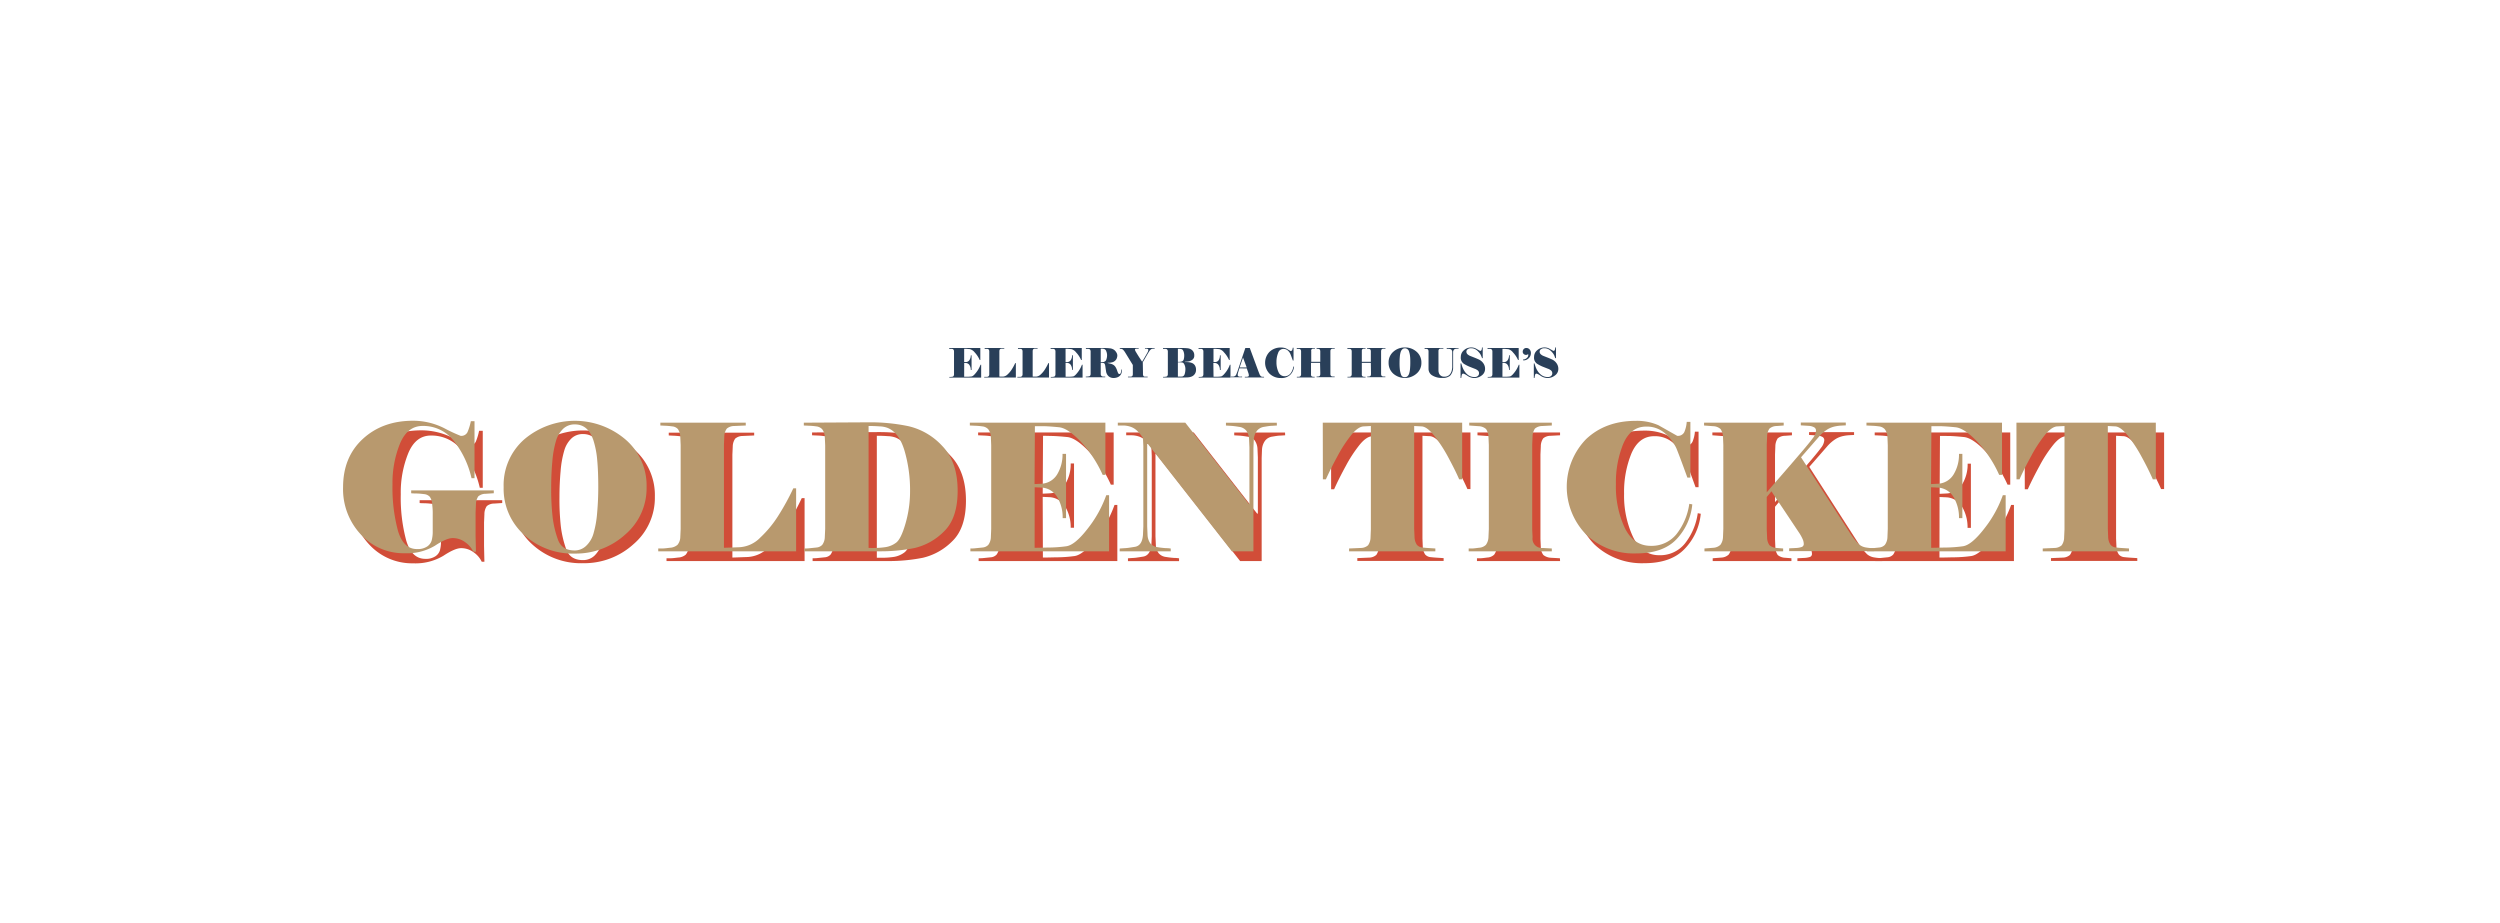 <?xml version="1.0" encoding="UTF-8"?> <svg xmlns="http://www.w3.org/2000/svg" id="Lager_1" data-name="Lager 1" viewBox="0 0 682.43 252"><defs><style>.cls-1{fill:#d14d38;}.cls-2{fill:#b8996e;}.cls-3{fill:#293f59;}</style></defs><path class="cls-1" d="M109.4,134.91a45.08,45.08,0,0,0,1.49,12.64c1,3.36,2.73,5,5.2,5a4.6,4.6,0,0,0,2.79-.72,3,3,0,0,0,1.21-1.61,9.58,9.58,0,0,0,.29-2.1c0-.8.05-1.8.05-3v-1.88a16.73,16.73,0,0,0-.15-2.8,3.92,3.92,0,0,0-.65-2.16,2.44,2.44,0,0,0-1.56-.73c-.71-.09-1.35-.15-1.93-.17s-1.11,0-1.59-.07v-.77h22.54v.77l-2.21.15a3.13,3.13,0,0,0-2,.69,3.88,3.88,0,0,0-.65,2.2l-.1,2.26V149l.1,4.34h-.73a6.43,6.43,0,0,0-2.19-2.56,5.65,5.65,0,0,0-3.44-1.15c-1.13,0-2.73.69-4.82,2.07a14.81,14.81,0,0,1-8.28,2.07,15.87,15.87,0,0,1-12-5.15,18.16,18.16,0,0,1-4.86-13q0-8.19,5.34-13.15t13.64-5a18.92,18.92,0,0,1,8.57,2,43.72,43.72,0,0,0,4.53,2.12,1.88,1.88,0,0,0,1.88-1,15.34,15.34,0,0,0,.91-3h1v15.56h-.81a25.38,25.38,0,0,0-4.8-10.12,10.51,10.51,0,0,0-8.55-4.14q-4.14,0-6.16,4.79A28.54,28.54,0,0,0,109.4,134.91Z"></path><path class="cls-1" d="M178.76,135.63a16.63,16.63,0,0,1-5.83,12.91,20,20,0,0,1-13.78,5.2,19.66,19.66,0,0,1-13.85-5.13,16.93,16.93,0,0,1-5.56-13,16.62,16.62,0,0,1,5.68-13.1,21.34,21.34,0,0,1,27.56.07A16.58,16.58,0,0,1,178.76,135.63Zm-14.65-13.15q-1.44-4-5-4a4.49,4.49,0,0,0-3.08,1.16,7.37,7.37,0,0,0-2,3.35,26.9,26.9,0,0,0-1,5.63q-.31,3.45-.31,7.06a68.18,68.18,0,0,0,.38,8.09,28.69,28.69,0,0,0,1.45,6.12c.7,2,2.23,3,4.57,3a4.5,4.5,0,0,0,3.09-1.15,7.36,7.36,0,0,0,2-3.35,26.81,26.81,0,0,0,1-5.64c.2-2.29.31-4.64.31-7.05q0-4.29-.29-7.44A24.44,24.44,0,0,0,164.11,122.48Z"></path><path class="cls-1" d="M204.05,152.05a8.53,8.53,0,0,0,5.75-2.65,30.21,30.21,0,0,0,5.06-6.11,65.77,65.77,0,0,0,4-7.32h.77v17.19H181.94v-.77l1.08,0c.47,0,1.17-.08,2.12-.2a3.39,3.39,0,0,0,2.05-.79,3.49,3.49,0,0,0,.77-2.12l.09-2.22V124.16L188,122a4.16,4.16,0,0,0-.65-2.15,2.36,2.36,0,0,0-1.57-.74,18.29,18.29,0,0,0-1.83-.17l-1.4-.07v-.77h23.32v.77l-3.18.14a3.14,3.14,0,0,0-2,.72,3.89,3.89,0,0,0-.67,2.17l-.1,2.22V152.2Z"></path><path class="cls-1" d="M221.82,153.16v-.77c.42,0,.9,0,1.44-.07l1.86-.19a2.43,2.43,0,0,0,1.59-.73,3.71,3.71,0,0,0,.7-2.14l.09-2.22V124.21l-.09-2.21a3.72,3.72,0,0,0-.73-2.17,2.53,2.53,0,0,0-1.61-.77,17.44,17.44,0,0,0-1.88-.17l-1.52-.07v-.77l18-.1A50.72,50.72,0,0,1,250.26,119a18,18,0,0,1,9.2,5.39q4.21,4.34,4.22,12.24,0,7.56-3.78,11.15a16.69,16.69,0,0,1-8,4.48,47.41,47.41,0,0,1-9.8.89Zm22.64-33.72a6.85,6.85,0,0,0-2.1-.38c-1-.07-1.76-.1-2.43-.1h-.58v33.29a6.22,6.22,0,0,1,.63,0c.19,0,.43,0,.72,0a21.53,21.53,0,0,0,3.35-.24,6.44,6.44,0,0,0,2.84-1.22q1.32-1,2.55-5.26a31.33,31.33,0,0,0,1.23-8.74,37.84,37.84,0,0,0-1.52-11.2Q247.64,120.7,244.46,119.44Z"></path><path class="cls-1" d="M284.68,152.2c1.35,0,2.73-.06,4.14-.07a37.94,37.94,0,0,0,4.48-.34c1.57-.21,3.52-1.8,5.83-4.77a32,32,0,0,0,5.1-9.18H305v15.32H267.14v-.77c.42,0,.9,0,1.45-.07l1.85-.19a2.43,2.43,0,0,0,1.59-.73,3.64,3.64,0,0,0,.7-2.14l.1-2.22V124.21l-.1-2.21a3.73,3.73,0,0,0-.72-2.17,2.56,2.56,0,0,0-1.61-.77,17.66,17.66,0,0,0-1.88-.17l-1.52-.07v-.77h37V132.3h-.77a32.82,32.82,0,0,0-6-9.08c-2.35-2.45-4.31-3.76-5.9-3.92s-2.93-.26-4-.29l-2.17-.05h-.44l-.09,15.8,2-.1a5.28,5.28,0,0,0,4.21-2.62,10.41,10.41,0,0,0,1.43-5.52h.91v17.54h-.91a10.89,10.89,0,0,0-1.43-5.64,5.29,5.29,0,0,0-4.21-2.7l-2-.09Z"></path><path class="cls-1" d="M350.81,118.82l-1.37.09c-.5,0-1.2.12-2.1.27a3,3,0,0,0-2,1.11,4.53,4.53,0,0,0-.85,2.43l-.09,2.31v28.13h-5.88L315.6,123.87h-.19v22.5l.1,2.31a4.19,4.19,0,0,0,.79,2.36,3.12,3.12,0,0,0,2,1,21.68,21.68,0,0,0,2.27.26c.62,0,1,.07,1.28.1v.77H307.9v-.77l1.4-.1c.52,0,1.43-.15,2.74-.36s2.07-1.29,2.26-3.25l.1-2.31V124.45l-.1-2.21a10.32,10.32,0,0,0-1.5-1.88,4.9,4.9,0,0,0-1.92-1.21,6.7,6.7,0,0,0-2-.33h-1.46v-.77h18.43l17.31,22.15h.2V124.84l-.1-2.31a4.34,4.34,0,0,0-.79-2.34,3.07,3.07,0,0,0-2-1c-.86-.15-1.56-.23-2.09-.27l-1.47-.09v-.77h13.87Z"></path><path class="cls-1" d="M363.34,118.05h38.05v15.46h-.82c-.87-2-1.9-4-3.11-6.24a38.82,38.82,0,0,0-3.78-5.76c-1.32-1.63-2.47-2.45-3.47-2.45l-1.92-.1V147l.09,2.22a4.08,4.08,0,0,0,.65,2.14,2.27,2.27,0,0,0,1.57.73c.7.08,1.35.13,1.93.16l1.54.1v.77H370.51v-.77l3.18-.14a3.08,3.08,0,0,0,2-.73,3.82,3.82,0,0,0,.67-2.16l.1-2.22V119l-1.88.1c-1,0-2.17.76-3.42,2.29a37.14,37.14,0,0,0-3.78,5.78q-1.91,3.48-3.2,6.38h-.82Z"></path><path class="cls-1" d="M425.86,153.16H403.17v-.77l.91,0c.39,0,1-.08,1.91-.2a2.91,2.91,0,0,0,1.88-.79,3.78,3.78,0,0,0,.7-2.12l.09-2.22V124.16l-.09-2.21a4.06,4.06,0,0,0-.66-2.15,3.09,3.09,0,0,0-2-.79l-2.6-.19v-.77h22.54v.77l-2.6.14a3.12,3.12,0,0,0-2,.7,3.84,3.84,0,0,0-.65,2.19l-.1,2.22v23.07l.1,2.22a3.49,3.49,0,0,0,.7,2.14,3.54,3.54,0,0,0,2,.75l2.51.14Z"></path><path class="cls-1" d="M448.83,153.74a18.78,18.78,0,0,1-13.6-5.13,18.65,18.65,0,0,1-.05-26.06q5.26-5,13.61-5a14.59,14.59,0,0,1,6.16,1.2l5.11,2.89a1.92,1.92,0,0,0,1.92-1,8.65,8.65,0,0,0,.68-2.81h1V133h-.82q-2.12-5.88-3-8a12.07,12.07,0,0,0-3-4,7.5,7.5,0,0,0-5.3-1.93c-2.79,0-4.86,1.58-6.21,4.72a27.85,27.85,0,0,0-2,11,26.59,26.59,0,0,0,2.44,11.77q2.43,5,7.15,5a8.68,8.68,0,0,0,7-3.18,17.14,17.14,0,0,0,3.52-8.29l.82.15a15.89,15.89,0,0,1-4.39,9.58Q456.16,153.74,448.83,153.74Z"></path><path class="cls-1" d="M485.83,136.78l-1.3,1.55v8.81l.09,2.22a3.89,3.89,0,0,0,.65,2.14,3.33,3.33,0,0,0,2,.75l1.74.14v.77H467.52v-.77l2.41-.19a3.11,3.11,0,0,0,1.95-.82,3.78,3.78,0,0,0,.7-2.12l.1-2.22V124.16l-.1-2.21a4.07,4.07,0,0,0-.65-2.15,3.12,3.12,0,0,0-2-.79l-2.5-.19v-.77h21.72v.77l-1.88.14a3.17,3.17,0,0,0-2,.7,4,4,0,0,0-.65,2.19l-.09,2.22v13q1.39-1.63,3.9-4.52t5.13-6q2.63-3.06,3.51-4.29a3.78,3.78,0,0,0,.9-2,1,1,0,0,0-.51-1,3.54,3.54,0,0,0-1.37-.39l-2.27-.14v-.77h12.29v.77l-1.31.07a10.82,10.82,0,0,0-1.64.22,6.52,6.52,0,0,0-2,.77,10.31,10.31,0,0,0-2.44,2.12l-4.84,5.54L507,147.86a18.5,18.5,0,0,0,2.65,3.42,3.91,3.91,0,0,0,1.78.85,14.41,14.41,0,0,0,1.47.19c.34,0,.64,0,.89.07v.77H490.64v-.77l2-.1a6.05,6.05,0,0,0,1.49-.28.88.88,0,0,0,.48-.92,3.22,3.22,0,0,0-.24-1.08,11.31,11.31,0,0,0-1.11-2l-2-3c-.72-1.1-1.68-2.55-2.89-4.33S486.37,137.62,485.83,136.78Z"></path><path class="cls-1" d="M529.42,152.2c1.35,0,2.73-.06,4.14-.07a37.94,37.94,0,0,0,4.48-.34c1.57-.21,3.52-1.8,5.83-4.77a32.33,32.33,0,0,0,5.11-9.18h.77v15.32H511.89v-.77c.41,0,.89,0,1.44-.07l1.85-.19a2.43,2.43,0,0,0,1.59-.73,3.64,3.64,0,0,0,.7-2.14l.1-2.22V124.21l-.1-2.21a3.66,3.66,0,0,0-.72-2.17,2.56,2.56,0,0,0-1.61-.77,17.44,17.44,0,0,0-1.88-.17l-1.52-.07v-.77h37V132.3H548a32.82,32.82,0,0,0-6-9.08c-2.35-2.45-4.31-3.76-5.9-3.92s-2.93-.26-4-.29L530,119h-.44l-.09,15.8,2-.1a5.31,5.31,0,0,0,4.22-2.62,10.5,10.5,0,0,0,1.42-5.52H538v17.54h-.91a11,11,0,0,0-1.42-5.64,5.32,5.32,0,0,0-4.22-2.7l-2-.09Z"></path><path class="cls-1" d="M552.68,118.05h38.06v15.46h-.82c-.87-2-1.9-4-3.11-6.24a38.82,38.82,0,0,0-3.78-5.76c-1.32-1.63-2.47-2.45-3.47-2.45l-1.93-.1V147l.1,2.22a4,4,0,0,0,.65,2.14,2.27,2.27,0,0,0,1.57.73c.7.08,1.35.13,1.92.16l1.55.1v.77H559.86v-.77l3.18-.14a3.05,3.05,0,0,0,2-.73,3.74,3.74,0,0,0,.68-2.16l.1-2.22V119l-1.88.1c-1,0-2.17.76-3.42,2.29a35.75,35.75,0,0,0-3.78,5.78q-1.9,3.48-3.21,6.38h-.82Z"></path><path class="cls-2" d="M107.14,132.24a45.46,45.46,0,0,0,1.49,12.64c1,3.36,2.73,5,5.2,5a4.63,4.63,0,0,0,2.8-.72,3.05,3.05,0,0,0,1.2-1.61,9.58,9.58,0,0,0,.29-2.1c0-.8,0-1.8,0-3v-1.88a18.35,18.35,0,0,0-.14-2.8,3.91,3.91,0,0,0-.66-2.16,2.39,2.39,0,0,0-1.56-.73c-.71-.09-1.35-.15-1.93-.17s-1.11,0-1.59-.07v-.77h22.55v.77l-2.22.15a3.15,3.15,0,0,0-2,.69,3.93,3.93,0,0,0-.65,2.2l-.1,2.26v6.31l.1,4.34h-.72a6.59,6.59,0,0,0-2.19-2.56,5.68,5.68,0,0,0-3.45-1.15c-1.12,0-2.73.69-4.81,2.07a14.82,14.82,0,0,1-8.29,2.07,15.82,15.82,0,0,1-12-5.16A18.08,18.08,0,0,1,93.65,133q0-8.19,5.35-13.15t13.63-5a18.86,18.86,0,0,1,8.57,2,43.72,43.72,0,0,0,4.53,2.12,1.87,1.87,0,0,0,1.88-1,15.24,15.24,0,0,0,.92-3h1v15.56h-.82a25.37,25.37,0,0,0-4.79-10.12,10.51,10.51,0,0,0-8.55-4.14q-4.14,0-6.17,4.79A28.54,28.54,0,0,0,107.14,132.24Z"></path><path class="cls-2" d="M176.5,133a16.6,16.6,0,0,1-5.83,12.91,20,20,0,0,1-13.77,5.2,19.65,19.65,0,0,1-13.85-5.13,16.9,16.9,0,0,1-5.57-13,16.62,16.62,0,0,1,5.69-13.1,21.33,21.33,0,0,1,27.55.07A16.58,16.58,0,0,1,176.5,133Zm-14.64-13.15q-1.46-4.05-5-4a4.51,4.51,0,0,0-3.09,1.16,7.4,7.4,0,0,0-2,3.35,27.57,27.57,0,0,0-1,5.63q-.31,3.45-.31,7.06a67.87,67.87,0,0,0,.39,8.09,28.08,28.08,0,0,0,1.44,6.12c.71,2,2.23,3,4.58,3A4.5,4.5,0,0,0,160,149a7.37,7.37,0,0,0,2-3.35,27.55,27.55,0,0,0,1-5.64q.31-3.44.31-7c0-2.86-.09-5.34-.29-7.44A24.46,24.46,0,0,0,161.86,119.81Z"></path><path class="cls-2" d="M201.79,149.38a8.56,8.56,0,0,0,5.76-2.65,30.16,30.16,0,0,0,5-6.11,65.83,65.83,0,0,0,4-7.32h.77v17.19H179.68v-.77l1.08,0c.47,0,1.18-.08,2.12-.2a3.39,3.39,0,0,0,2.05-.79,3.43,3.43,0,0,0,.77-2.12l.1-2.22V121.49l-.1-2.21a4.07,4.07,0,0,0-.65-2.15,2.35,2.35,0,0,0-1.56-.74,18.2,18.2,0,0,0-1.84-.17l-1.39-.07v-.77h23.31v.77l-3.18.14a3.11,3.11,0,0,0-2,.72,3.8,3.8,0,0,0-.68,2.17l-.09,2.22v28.13Z"></path><path class="cls-2" d="M219.56,150.49v-.77c.42,0,.9,0,1.45-.07l1.85-.19a2.47,2.47,0,0,0,1.59-.73,3.71,3.71,0,0,0,.7-2.14l.1-2.22V121.54l-.1-2.21a3.8,3.8,0,0,0-.72-2.17,2.59,2.59,0,0,0-1.62-.77,17.22,17.22,0,0,0-1.88-.17l-1.51-.07v-.77l18-.1A50.89,50.89,0,0,1,248,116.34a18.08,18.08,0,0,1,9.2,5.39q4.21,4.33,4.21,12.24,0,7.56-3.78,11.15a16.65,16.65,0,0,1-8,4.48,48,48,0,0,1-9.8.89Zm22.64-33.72a6.84,6.84,0,0,0-2.09-.38c-1-.07-1.76-.1-2.44-.1h-.57v33.29a6.12,6.12,0,0,1,.62,0c.19,0,.44,0,.72,0a21.53,21.53,0,0,0,3.35-.24,6.44,6.44,0,0,0,2.84-1.22q1.34-1,2.56-5.26a31.33,31.33,0,0,0,1.23-8.74A38.17,38.17,0,0,0,246.9,123Q245.39,118,242.2,116.77Z"></path><path class="cls-2" d="M282.42,149.53c1.35,0,2.73-.06,4.14-.07a37.78,37.78,0,0,0,4.48-.34q2.37-.31,5.83-4.77a32.08,32.08,0,0,0,5.11-9.18h.77v15.32H264.89v-.77c.42,0,.9,0,1.44-.07l1.86-.19a2.47,2.47,0,0,0,1.59-.73,3.71,3.71,0,0,0,.7-2.14l.09-2.22V121.54l-.09-2.21a3.72,3.72,0,0,0-.73-2.17,2.53,2.53,0,0,0-1.61-.77,17.44,17.44,0,0,0-1.88-.17l-1.52-.07v-.77h37v14.25H301a32.85,32.85,0,0,0-6-9.08q-3.51-3.67-5.9-3.92c-1.59-.16-2.93-.26-4-.29l-2.17,0h-.43l-.1,15.8,2-.1a5.3,5.3,0,0,0,4.22-2.62,10.4,10.4,0,0,0,1.42-5.52H291v17.54h-.92a10.89,10.89,0,0,0-1.42-5.64,5.31,5.31,0,0,0-4.22-2.7l-2-.09Z"></path><path class="cls-2" d="M348.56,116.15l-1.38.09c-.49,0-1.19.12-2.09.27a3.08,3.08,0,0,0-2,1.11,4.53,4.53,0,0,0-.84,2.43l-.1,2.31v28.13h-5.88L313.35,121.2h-.2v22.5l.1,2.31a4.26,4.26,0,0,0,.79,2.36,3.18,3.18,0,0,0,2,1,21.52,21.52,0,0,0,2.26.26c.63,0,1.05.07,1.28.1v.77H305.64v-.77l1.41-.1c.51,0,1.43-.15,2.74-.36S311.85,148,312,146l.1-2.31V121.78l-.1-2.21a10.32,10.32,0,0,0-1.5-1.88,4.83,4.83,0,0,0-1.92-1.21,6.6,6.6,0,0,0-2-.33h-1.45v-.77h18.42l17.32,22.15h.19V122.17l-.1-2.31a4.26,4.26,0,0,0-.79-2.34,3,3,0,0,0-1.95-1c-.87-.15-1.57-.23-2.1-.27l-1.47-.09v-.77h13.88Z"></path><path class="cls-2" d="M361.08,115.38h38.05v15.46h-.82c-.86-2-1.9-4-3.1-6.24a40.47,40.47,0,0,0-3.78-5.76c-1.32-1.63-2.48-2.45-3.47-2.45l-1.93-.1v28.08l.1,2.22a3.91,3.91,0,0,0,.65,2.14,2.28,2.28,0,0,0,1.56.73c.71.08,1.35.13,1.93.16l1.54.1v.77H368.26v-.77l3.18-.14a3.05,3.05,0,0,0,2-.73,3.81,3.81,0,0,0,.68-2.16l.09-2.22V116.29l-1.88.1c-1,0-2.17.76-3.42,2.29a37.14,37.14,0,0,0-3.78,5.78c-1.27,2.32-2.33,4.45-3.2,6.38h-.82Z"></path><path class="cls-2" d="M423.6,150.49H400.91v-.77l.92,0c.38,0,1-.08,1.9-.2a2.91,2.91,0,0,0,1.88-.79,3.78,3.78,0,0,0,.7-2.12l.1-2.22V121.49l-.1-2.21a4.07,4.07,0,0,0-.65-2.15,3.15,3.15,0,0,0-2-.79l-2.6-.19v-.77H423.6v.77l-2.6.14a3.15,3.15,0,0,0-2,.7,3.92,3.92,0,0,0-.65,2.19l-.1,2.22v23.07l.1,2.22a2.54,2.54,0,0,0,2.75,2.89l2.5.14Z"></path><path class="cls-2" d="M446.58,151.07A18.8,18.8,0,0,1,433,145.94a18.68,18.68,0,0,1-.05-26.06q5.28-5,13.61-5a14.56,14.56,0,0,1,6.16,1.2l5.11,2.89a1.94,1.94,0,0,0,1.93-1,8.68,8.68,0,0,0,.67-2.81h1v15.22h-.82q-2.13-5.88-3-8a12.25,12.25,0,0,0-3-4,7.47,7.47,0,0,0-5.29-1.93c-2.8,0-4.87,1.58-6.22,4.72a27.85,27.85,0,0,0-2,11A26.59,26.59,0,0,0,443.47,144q2.43,5,7.15,5a8.7,8.7,0,0,0,7-3.18,17.23,17.23,0,0,0,3.51-8.29l.82.15a15.94,15.94,0,0,1-4.38,9.58Q453.91,151.07,446.58,151.07Z"></path><path class="cls-2" d="M483.57,134.11l-1.3,1.55v8.81l.1,2.22a3.73,3.73,0,0,0,.65,2.14,3.28,3.28,0,0,0,2,.75l1.73.14v.77H465.27v-.77l2.41-.19a3.11,3.11,0,0,0,1.95-.82,3.78,3.78,0,0,0,.7-2.12l.09-2.22V121.49l-.09-2.21a4.06,4.06,0,0,0-.66-2.15,3.09,3.09,0,0,0-2-.79l-2.51-.19v-.77H486.9v.77l-1.88.14a3.12,3.12,0,0,0-2,.7,3.84,3.84,0,0,0-.65,2.19l-.1,2.22v13q1.39-1.64,3.9-4.52t5.13-5.95q2.63-3.06,3.52-4.29a3.83,3.83,0,0,0,.89-2,1,1,0,0,0-.51-1,3.49,3.49,0,0,0-1.37-.39l-2.26-.14v-.77h12.28v.77l-1.31.07a10.82,10.82,0,0,0-1.64.22,6.72,6.72,0,0,0-2,.77,10.51,10.51,0,0,0-2.44,2.12l-4.83,5.54,13.15,20.32a19.07,19.07,0,0,0,2.64,3.42,3.9,3.9,0,0,0,1.79.85,14.07,14.07,0,0,0,1.47.19c.33,0,.63,0,.89.07v.77H488.39v-.77l2-.1a5.46,5.46,0,0,0,1.49-.29.86.86,0,0,0,.49-.91,3.22,3.22,0,0,0-.24-1.08,11.63,11.63,0,0,0-1.11-2l-2-3c-.73-1.1-1.69-2.55-2.89-4.33S484.12,135,483.57,134.11Z"></path><path class="cls-2" d="M527.16,149.53c1.35,0,2.73-.06,4.15-.07a37.78,37.78,0,0,0,4.47-.34q2.37-.31,5.83-4.77a31.84,31.84,0,0,0,5.11-9.18h.77v15.32H509.63v-.77c.42,0,.9,0,1.45-.07l1.85-.19a2.47,2.47,0,0,0,1.59-.73,3.71,3.71,0,0,0,.7-2.14l.09-2.22V121.54l-.09-2.21a3.72,3.72,0,0,0-.73-2.17,2.53,2.53,0,0,0-1.61-.77,17.44,17.44,0,0,0-1.88-.17l-1.51-.07v-.77h37v14.25h-.77a32.62,32.62,0,0,0-6-9.08q-3.51-3.67-5.9-3.92c-1.59-.16-2.93-.26-4-.29l-2.17,0h-.43l-.1,15.8,2-.1a5.29,5.29,0,0,0,4.21-2.62,10.4,10.4,0,0,0,1.42-5.52h.92v17.54h-.92a10.89,10.89,0,0,0-1.42-5.64,5.31,5.31,0,0,0-4.21-2.7l-2-.09Z"></path><path class="cls-2" d="M550.43,115.38h38.05v15.46h-.82q-1.29-2.94-3.11-6.24a38.82,38.82,0,0,0-3.78-5.76c-1.31-1.63-2.47-2.45-3.46-2.45l-1.93-.1v28.08l.09,2.22a4,4,0,0,0,.66,2.14,2.26,2.26,0,0,0,1.56.73c.71.08,1.35.13,1.93.16l1.54.1v.77H557.61v-.77l3.17-.14a3.06,3.06,0,0,0,2-.73,3.74,3.74,0,0,0,.67-2.16l.1-2.22V116.29l-1.88.1c-1,0-2.17.76-3.42,2.29a37.14,37.14,0,0,0-3.78,5.78q-1.91,3.48-3.2,6.38h-.82Z"></path><path class="cls-3" d="M263.19,102.84l.95,0a7.43,7.43,0,0,0,1-.07c.36,0,.81-.42,1.34-1.1a7.34,7.34,0,0,0,1.17-2.1h.18v3.51h-8.69v-.18h.33l.43-.05a.51.51,0,0,0,.36-.16.81.81,0,0,0,.16-.49l0-.51V96.42l0-.51a.81.81,0,0,0-.16-.49.57.57,0,0,0-.37-.18l-.43,0-.35,0V95h8.49v3.27h-.17a7.37,7.37,0,0,0-1.37-2.08,2.46,2.46,0,0,0-1.36-.9c-.36,0-.67-.06-.92-.07h-.59l0,3.62.47,0a1.19,1.19,0,0,0,1-.6A2.38,2.38,0,0,0,265,97h.21v4H265a2.48,2.48,0,0,0-.33-1.29,1.21,1.21,0,0,0-1-.62l-.47,0Z"></path><path class="cls-3" d="M273.73,102.81a2,2,0,0,0,1.32-.61,6.6,6.6,0,0,0,1.16-1.4,13.52,13.52,0,0,0,.91-1.68h.18v3.94h-8.64v-.18h.25l.49,0a.82.82,0,0,0,.47-.19.77.77,0,0,0,.17-.48l0-.51V96.41l0-.51a.88.88,0,0,0-.15-.49.51.51,0,0,0-.36-.17l-.42,0-.32,0V95h5.35v.17l-.73,0a.73.73,0,0,0-.45.16,1,1,0,0,0-.16.5l0,.51v6.45Z"></path><path class="cls-3" d="M282.78,102.81a2,2,0,0,0,1.32-.61,6.6,6.6,0,0,0,1.16-1.4,13.52,13.52,0,0,0,.91-1.68h.18v3.94h-8.64v-.18H278l.48,0a.76.76,0,0,0,.47-.19.71.71,0,0,0,.18-.48l0-.51V96.41l0-.51a.88.88,0,0,0-.15-.49.56.56,0,0,0-.36-.17l-.42,0-.32,0V95h5.35v.17l-.73,0a.73.73,0,0,0-.45.16.89.89,0,0,0-.16.5l0,.51v6.45Z"></path><path class="cls-3" d="M290.88,102.84l.95,0a7.53,7.53,0,0,0,1-.07c.36,0,.8-.42,1.33-1.1a7.34,7.34,0,0,0,1.17-2.1h.18v3.51h-8.68v-.18h.33l.42-.05a.55.55,0,0,0,.37-.16.88.88,0,0,0,.16-.49l0-.51V96.42l0-.51a.8.8,0,0,0-.17-.49.57.57,0,0,0-.37-.18l-.43,0-.35,0V95h8.5v3.27h-.18a7.16,7.16,0,0,0-1.37-2.08,2.44,2.44,0,0,0-1.35-.9c-.36,0-.67-.06-.92-.07h-.6l0,3.62.46,0a1.21,1.21,0,0,0,1-.6,2.37,2.37,0,0,0,.32-1.27h.22v4h-.22a2.47,2.47,0,0,0-.32-1.29,1.23,1.23,0,0,0-1-.62l-.46,0Z"></path><path class="cls-3" d="M300.47,99v2.59l0,.5a.81.81,0,0,0,.18.51.72.72,0,0,0,.48.2l.57,0v.18h-5.31v-.18h.35l.46-.06a.52.52,0,0,0,.35-.16.88.88,0,0,0,.16-.49l0-.51V96.42l0-.51a.8.8,0,0,0-.17-.49.55.55,0,0,0-.37-.18l-.42,0-.33,0V95h4.94a12.3,12.3,0,0,1,1.66.09,2.37,2.37,0,0,1,1,.35,2,2,0,0,1,.64.66A1.69,1.69,0,0,1,305,97a2.32,2.32,0,0,1-.14.77,1.65,1.65,0,0,1-.43.66,1.88,1.88,0,0,1-.71.43,4.06,4.06,0,0,1-1.35.16v.08c.37.08.69.16.94.23a2.42,2.42,0,0,1,.69.32,1.94,1.94,0,0,1,.56.63,4.4,4.4,0,0,1,.4.91,4.29,4.29,0,0,0,.28.7.38.38,0,0,0,.34.2c.19,0,.32-.12.38-.37a3.58,3.58,0,0,0,.1-.84h.17a4.93,4.93,0,0,1-.06.86,1.84,1.84,0,0,1-.34.67,1.77,1.77,0,0,1-.75.56,2.72,2.72,0,0,1-1.07.21,2,2,0,0,1-1.43-.51,2.22,2.22,0,0,1-.66-1.35c-.09-.56-.15-1-.21-1.41s-.18-.68-.32-.75a1,1,0,0,0-.43-.12Zm.88-.23a.88.88,0,0,0,.64-.61,3.29,3.29,0,0,0,.21-1.2,2.7,2.7,0,0,0-.22-1.07.92.92,0,0,0-.53-.61,2.48,2.48,0,0,0-.55-.1l-.43,0v3.64h.37A3.49,3.49,0,0,0,301.35,98.81Z"></path><path class="cls-3" d="M312,101.66l0,.51a1,1,0,0,0,.14.49.51.51,0,0,0,.36.16,3.62,3.62,0,0,0,.43,0l.35,0v.18h-5.38v-.18l.73,0a.73.73,0,0,0,.45-.16.89.89,0,0,0,.15-.5l0-.51V99.63l-2.09-3.41a4.25,4.25,0,0,0-.59-.77,1,1,0,0,0-.57-.23l-.31,0V95h5.16v.17l-.58,0a1.08,1.08,0,0,0-.33.06.22.22,0,0,0-.1.21.69.69,0,0,0,.05.24,3,3,0,0,0,.22.42c.12.2.34.57.68,1.11s.65,1,1,1.54c.25-.44.53-.91.82-1.41s.52-.89.66-1.16a1.54,1.54,0,0,0,.21-.66c0-.2-.16-.32-.48-.35l-.44,0V95h2.64v.17l-.29,0a1.33,1.33,0,0,0-.63.14,1.87,1.87,0,0,0-.54.57c-.18.28-.44.71-.77,1.28s-.65,1.14-1,1.71Z"></path><path class="cls-3" d="M322.88,103.06h-5.4v-.18h.34l.46-.06a.54.54,0,0,0,.35-.16,1,1,0,0,0,.16-.49l0-.51V96.42l0-.51a.87.87,0,0,0-.17-.49.57.57,0,0,0-.37-.18l-.43,0-.35,0V95h5.11a13.68,13.68,0,0,1,1.62.07,2.32,2.32,0,0,1,1,.35A1.79,1.79,0,0,1,326,97a1.37,1.37,0,0,1-.47,1.16,2.68,2.68,0,0,1-.94.47,5.34,5.34,0,0,1-1.15.11v.09a8.93,8.93,0,0,1,1.21.06,3.31,3.31,0,0,1,.8.23,1.67,1.67,0,0,1,.72.62,2.12,2.12,0,0,1,.31,1.17,1.92,1.92,0,0,1-1.14,1.85,3.29,3.29,0,0,1-1.22.26Zm-.39-4.37a.78.78,0,0,0,.62-.54,3.77,3.77,0,0,0,.15-1.15,3.1,3.1,0,0,0-.2-1.09q-.21-.52-.51-.6a3.09,3.09,0,0,0-.56-.09l-.46,0v3.56H322A3.32,3.32,0,0,0,322.49,98.69Zm.41,4c.24-.06.41-.29.52-.69a4.86,4.86,0,0,0,.16-1.27,2.79,2.79,0,0,0-.25-1.16c-.16-.38-.36-.58-.6-.61a5,5,0,0,0-.55-.05h-.65v3.9h.79A4.71,4.71,0,0,0,322.9,102.74Z"></path><path class="cls-3" d="M331.26,102.84l.95,0a7.53,7.53,0,0,0,1-.07c.36,0,.8-.42,1.33-1.1a7.34,7.34,0,0,0,1.17-2.1h.18v3.51h-8.68v-.18h.33l.42-.05a.55.55,0,0,0,.37-.16.88.88,0,0,0,.16-.49l0-.51V96.42l0-.51a.8.8,0,0,0-.17-.49.57.57,0,0,0-.37-.18l-.43,0-.35,0V95h8.5v3.27h-.18a7.16,7.16,0,0,0-1.37-2.08,2.44,2.44,0,0,0-1.35-.9c-.36,0-.67-.06-.92-.07h-.6l0,3.62.46,0a1.21,1.21,0,0,0,1-.6A2.38,2.38,0,0,0,333,97h.21v4H333a2.48,2.48,0,0,0-.33-1.29,1.23,1.23,0,0,0-1-.62l-.46,0Z"></path><path class="cls-3" d="M338.31,100.54l-.34,1.15a2.3,2.3,0,0,0-.11.63.46.46,0,0,0,.12.36.82.82,0,0,0,.33.13,1.74,1.74,0,0,0,.39,0l.36,0v.18h-3.13v-.18l.66,0a1.18,1.18,0,0,0,.55-.18.9.9,0,0,0,.29-.35l.21-.5c.08-.19.14-.36.19-.52L339.94,95h1.22l2.33,6.31.34.87a1.72,1.72,0,0,0,.32.49.78.78,0,0,0,.44.19l.46,0v.18H339.8v-.18H340l.38,0a1.19,1.19,0,0,0,.4-.12c.08,0,.12-.15.12-.3a2.27,2.27,0,0,0-.16-.7l-.4-1.17Zm2-.23-1-2.72-.93,2.72Z"></path><path class="cls-3" d="M349.69,103.19a4.31,4.31,0,0,1-3.12-1.17,4.27,4.27,0,0,1,0-6,4.35,4.35,0,0,1,3.13-1.15,3.41,3.41,0,0,1,1.41.27l1.17.67a.44.44,0,0,0,.44-.23,1.86,1.86,0,0,0,.16-.65h.22v3.49h-.19c-.32-.89-.55-1.5-.69-1.82a2.8,2.8,0,0,0-.68-.92,1.73,1.73,0,0,0-1.21-.44,1.51,1.51,0,0,0-1.43,1.09,6.33,6.33,0,0,0-.46,2.52,6.18,6.18,0,0,0,.55,2.71,1.78,1.78,0,0,0,1.65,1.14,2,2,0,0,0,1.61-.73,4,4,0,0,0,.8-1.9l.19,0a3.66,3.66,0,0,1-1,2.2A3.39,3.39,0,0,1,349.69,103.19Z"></path><path class="cls-3" d="M360.34,99.06h-2.47v2.62l0,.51a.73.73,0,0,0,.12.49.83.83,0,0,0,.48.17l.4,0v.18H354v-.18l.56,0a.67.67,0,0,0,.44-.19.77.77,0,0,0,.16-.48l0-.51V96.41l0-.51a.88.88,0,0,0-.15-.49.7.7,0,0,0-.45-.18l-.58,0V95h4.95v.17l-.4,0a.53.53,0,0,0-.6.66l0,.51v2.43h2.47V96.39l0-.51a1,1,0,0,0-.15-.49.74.74,0,0,0-.46-.17l-.4,0V95h4.95v.17l-.57,0a.68.68,0,0,0-.45.19.77.77,0,0,0-.16.48l0,.51v5.25l0,.51a.88.88,0,0,0,.15.49.71.71,0,0,0,.46.18l.55,0v.18h-4.93v-.18l.4,0a.78.78,0,0,0,.46-.16.92.92,0,0,0,.15-.5l0-.51Z"></path><path class="cls-3" d="M374.2,99.06h-2.46v2.62l0,.51a.67.67,0,0,0,.13.49.78.78,0,0,0,.48.17l.4,0v.18h-4.93v-.18l.55,0a.7.7,0,0,0,.45-.19.84.84,0,0,0,.16-.48l0-.51V96.41l0-.51a.88.88,0,0,0-.15-.49.73.73,0,0,0-.46-.18l-.57,0V95h4.95v.17l-.4,0a.72.72,0,0,0-.48.17.7.7,0,0,0-.13.49l0,.51v2.43h2.46V96.39l0-.51a.83.83,0,0,0-.15-.49.74.74,0,0,0-.46-.17l-.4,0V95h5v.17l-.58,0a.73.73,0,0,0-.45.19.92.92,0,0,0-.16.48l0,.51v5.25l0,.51a1,1,0,0,0,.15.49.73.73,0,0,0,.46.18l.55,0v.18h-4.93v-.18l.4,0a.82.82,0,0,0,.47-.16.93.93,0,0,0,.14-.5l0-.51Z"></path><path class="cls-3" d="M388,99a3.77,3.77,0,0,1-1.34,3,4.83,4.83,0,0,1-6.33,0,3.9,3.9,0,0,1-1.28-3,3.79,3.79,0,0,1,1.31-3,4.57,4.57,0,0,1,3.15-1.15,4.65,4.65,0,0,1,3.17,1.16A3.82,3.82,0,0,1,388,99Zm-3.36-3a1.18,1.18,0,0,0-1.13-.92,1,1,0,0,0-.71.26,1.7,1.7,0,0,0-.46.77,5.56,5.56,0,0,0-.23,1.29c-.05.53-.07,1.07-.07,1.62a15.87,15.87,0,0,0,.08,1.86,6.79,6.79,0,0,0,.33,1.4,1,1,0,0,0,1.06.68,1,1,0,0,0,.7-.26,1.7,1.7,0,0,0,.46-.77,6,6,0,0,0,.23-1.29c.05-.53.07-1.07.07-1.62s0-1.22-.06-1.71A5.62,5.62,0,0,0,384.64,96Z"></path><path class="cls-3" d="M398.13,95.18l-.32,0a3.52,3.52,0,0,0-.49.05.64.64,0,0,0-.46.27,1.08,1.08,0,0,0-.2.57l0,.53v3.28l0,.56a3.29,3.29,0,0,1-.83,2.12,3,3,0,0,1-2.05.6,4.91,4.91,0,0,1-2.83-.69,2.06,2.06,0,0,1-1-1.74V96.41l0-.51a.88.88,0,0,0-.15-.49.73.73,0,0,0-.46-.18l-.46,0V95H394v.17l-.33,0-.47,0a.55.55,0,0,0-.39.16.8.8,0,0,0-.15.49l0,.51v4.43c0,.09,0,.2,0,.32s0,.32.07.58a1.49,1.49,0,0,0,.44.78,1.45,1.45,0,0,0,1.05.38,1.92,1.92,0,0,0,1.4-.47,2.48,2.48,0,0,0,.63-1.08,5.29,5.29,0,0,0,.17-1V96.59l0-.53a1.12,1.12,0,0,0-.19-.56.67.67,0,0,0-.44-.23,2.67,2.67,0,0,0-.5-.06l-.38,0V95h3.25Z"></path><path class="cls-3" d="M405.38,100.7a2.15,2.15,0,0,1-.92,1.79,3.26,3.26,0,0,1-2,.7,3.42,3.42,0,0,1-1.88-.6,4.45,4.45,0,0,0-1.08-.6.41.41,0,0,0-.45.28,5.09,5.09,0,0,0-.17.92h-.19v-4h.19c.05.15.12.41.23.76a6,6,0,0,0,.59,1.27,4.06,4.06,0,0,0,1.15,1.22,2.92,2.92,0,0,0,1.66.48,1.33,1.33,0,0,0,.88-.28.87.87,0,0,0,.34-.69,1,1,0,0,0-.25-.75,2.73,2.73,0,0,0-.92-.54l-1.4-.55a10.25,10.25,0,0,1-1.57-.81,2,2,0,0,1-.83-1.88,2.33,2.33,0,0,1,.87-1.83,3,3,0,0,1,2-.75,2.84,2.84,0,0,1,1.23.29l1.15.65a.4.4,0,0,0,.42-.28,1.83,1.83,0,0,0,.1-.66h.21v2.92h-.2c0-.12-.11-.33-.23-.64a3.31,3.31,0,0,0-.66-1,3.36,3.36,0,0,0-1-.82,2.54,2.54,0,0,0-1.15-.24,1.44,1.44,0,0,0-.84.26.8.8,0,0,0-.38.66,1,1,0,0,0,.29.71,2.51,2.51,0,0,0,.67.44l1.06.42c.45.17.92.37,1.4.59a3.09,3.09,0,0,1,1.19,1A2.54,2.54,0,0,1,405.38,100.7Z"></path><path class="cls-3" d="M410.12,102.84l.95,0a7.53,7.53,0,0,0,1-.07c.36,0,.8-.42,1.33-1.1a7.63,7.63,0,0,0,1.18-2.1h.17v3.51H406.1v-.18h.33l.43-.05a.55.55,0,0,0,.36-.16.88.88,0,0,0,.16-.49l0-.51V96.42l0-.51a.8.8,0,0,0-.17-.49.55.55,0,0,0-.37-.18l-.43,0-.35,0V95h8.5v3.27h-.18A7.16,7.16,0,0,0,413,96.2a2.41,2.41,0,0,0-1.35-.9c-.36,0-.67-.06-.92-.07h-.6l0,3.62.46,0a1.21,1.21,0,0,0,1-.6,2.38,2.38,0,0,0,.33-1.27h.21v4h-.21a2.48,2.48,0,0,0-.33-1.29,1.23,1.23,0,0,0-1-.62l-.46,0Z"></path><path class="cls-3" d="M415.73,98.13a1.44,1.44,0,0,0,1-.37,1.09,1.09,0,0,0,.45-.85.37.37,0,0,0,0-.17.1.1,0,0,0-.08,0,.56.56,0,0,0-.24.07.54.54,0,0,1-.27.07.92.92,0,0,1-.66-.25.82.82,0,0,1-.27-.63,1,1,0,0,1,.28-.72.94.94,0,0,1,.71-.29,1.15,1.15,0,0,1,.89.4,1.41,1.41,0,0,1,.35,1,1.89,1.89,0,0,1-.61,1.41,2,2,0,0,1-1.47.58Z"></path><path class="cls-3" d="M425.38,100.7a2.14,2.14,0,0,1-.93,1.79,3.21,3.21,0,0,1-2,.7,3.45,3.45,0,0,1-1.88-.6,4.49,4.49,0,0,0-1.07-.6c-.24,0-.4.09-.45.28a5.09,5.09,0,0,0-.17.92h-.19v-4h.19c0,.15.12.41.23.76a5.52,5.52,0,0,0,.59,1.27,3.94,3.94,0,0,0,1.15,1.22,2.91,2.91,0,0,0,1.65.48,1.36,1.36,0,0,0,.89-.28.91.91,0,0,0,.34-.69,1.09,1.09,0,0,0-.25-.75,2.73,2.73,0,0,0-.92-.54l-1.4-.55a10.25,10.25,0,0,1-1.57-.81,2,2,0,0,1-.83-1.88,2.33,2.33,0,0,1,.87-1.83,3,3,0,0,1,2-.75,2.84,2.84,0,0,1,1.23.29l1.15.65a.4.4,0,0,0,.42-.28,2.08,2.08,0,0,0,.1-.66h.21v2.92h-.2l-.23-.64a3.31,3.31,0,0,0-.66-1,3.5,3.5,0,0,0-1-.82,2.54,2.54,0,0,0-1.15-.24,1.44,1.44,0,0,0-.84.26.78.78,0,0,0-.38.66.94.94,0,0,0,.29.71,2.36,2.36,0,0,0,.67.44l1.06.42c.45.17.91.37,1.4.59a3.06,3.06,0,0,1,1.18,1A2.55,2.55,0,0,1,425.38,100.7Z"></path></svg> 